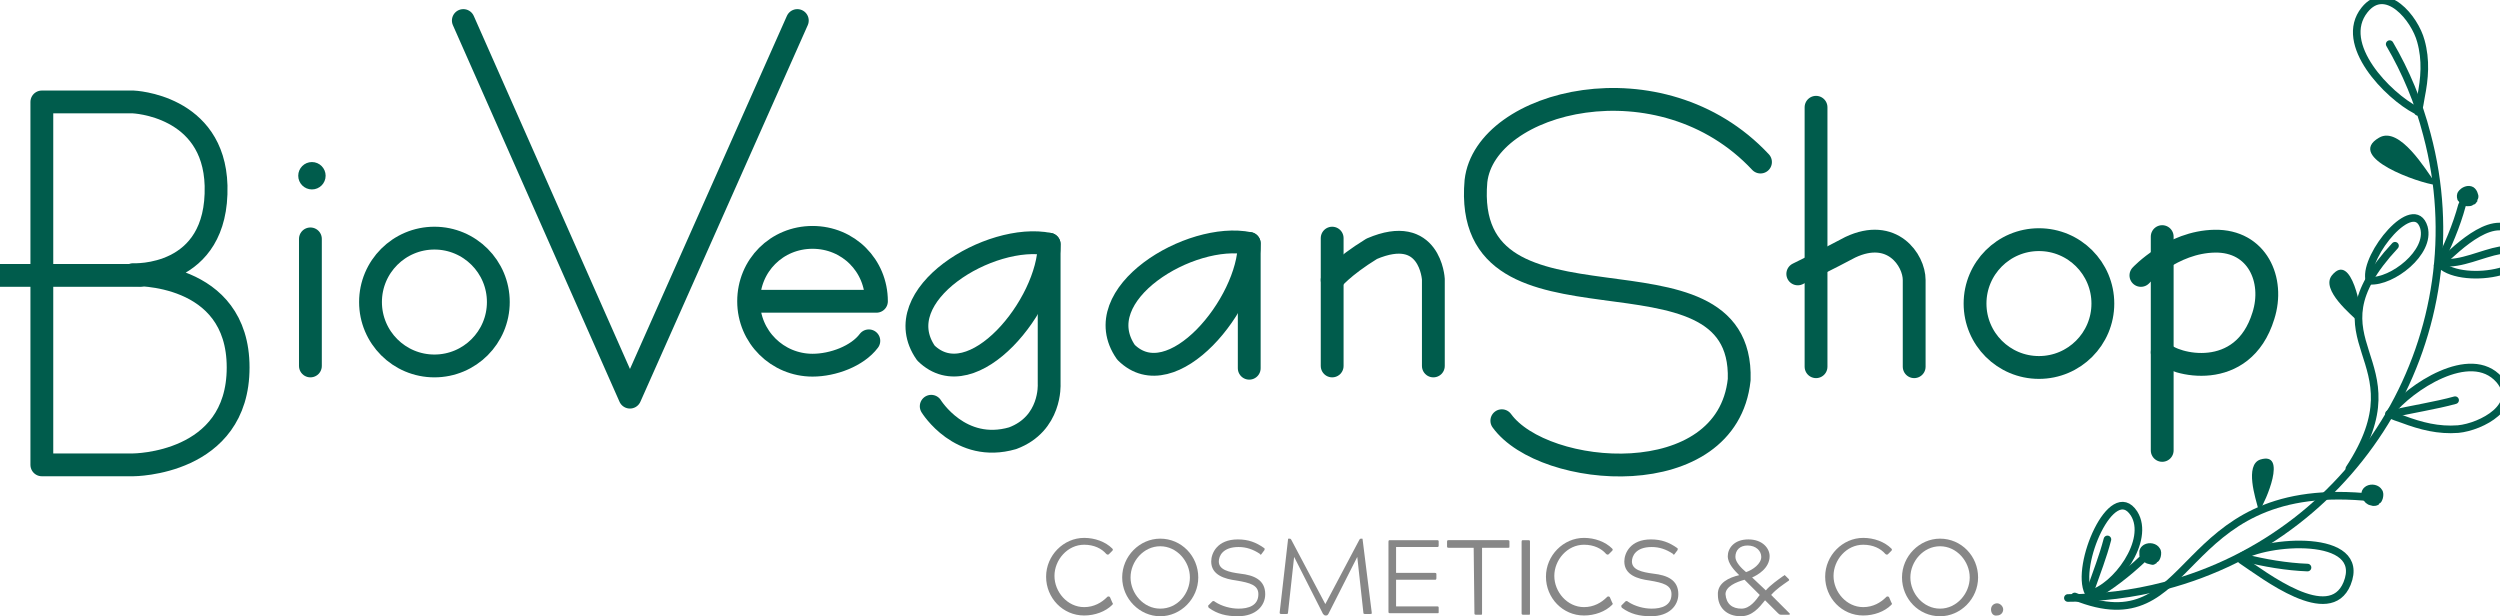 <?xml version="1.0" encoding="utf-8"?>
<!-- Generator: Adobe Illustrator 24.0.1, SVG Export Plug-In . SVG Version: 6.00 Build 0)  -->
<svg version="1.1" id="Livello_1" xmlns="http://www.w3.org/2000/svg" xmlns:xlink="http://www.w3.org/1999/xlink" x="0px" y="0px"
	 viewBox="0 0 328.6 81" style="enable-background:new 0 0 328.6 81;" xml:space="preserve">
<style type="text/css">
	.st0{fill:#878787;}
	.st1{fill:none;stroke:#005C4C;stroke-width:3;stroke-linecap:round;stroke-linejoin:round;stroke-miterlimit:10;}
	.st2{fill:#005C4C;}
	.st3{fill:none;stroke:#005C4C;stroke-linecap:round;stroke-linejoin:round;stroke-miterlimit:10;}
	.st4{display:none;}
</style>
<g id="Livello_1_1_">
	<g>
		<g>
			<path class="st0" d="M146.2,79.2c0.1,0.1,0.1,0.2,0,0.3c-0.9,0.9-2.3,1.4-3.7,1.4c-2.8,0-5-2.3-5-5.1c0-2.8,2.3-5.1,5-5.1
				c1.4,0,2.8,0.5,3.7,1.4c0.1,0.1,0.1,0.2,0,0.3l-0.4,0.4c-0.1,0.1-0.1,0.1-0.2,0.1c0,0-0.1,0-0.2-0.1c-0.6-0.7-1.6-1.2-2.9-1.2
				c-2.2,0-3.9,2-3.9,4.1s1.7,4.1,3.9,4.1c1.3,0,2.3-0.6,3-1.3c0.1-0.1,0.1-0.1,0.2-0.1c0.1,0,0.1,0,0.2,0.1L146.2,79.2z"/>
			<path class="st0" d="M147.5,75.9c0-2.8,2.3-5.1,5-5.1c2.8,0,5,2.3,5,5.1c0,2.8-2.3,5.1-5,5.1C149.8,81,147.5,78.7,147.5,75.9z
				 M156.4,75.9c0-2.1-1.7-4.1-3.9-4.1c-2.2,0-3.9,2-3.9,4.1c0,2.1,1.7,4.1,3.9,4.1C154.8,80,156.4,78,156.4,75.9z"/>
			<path class="st0" d="M159.3,79.1c0.1-0.1,0.1-0.1,0.2-0.1c0,0,0.1,0,0.2,0.1c0.9,0.6,2.1,0.9,3.1,0.9c1.3,0,2.6-0.4,2.6-1.9
				c0-1.2-1.1-1.5-2.9-1.8c-1.5-0.2-3.3-0.7-3.3-2.5c0-1.1,0.8-2.9,3.5-2.9c1.4,0,2.4,0.4,3.4,1.1c0.2,0.1,0.1,0.2,0.1,0.3l-0.3,0.4
				c-0.1,0.1-0.1,0.2-0.2,0.2c0,0-0.1,0-0.1-0.1c-0.9-0.6-1.8-0.9-2.8-0.9c-2.1,0-2.6,1.2-2.6,1.9c0,1.1,1.3,1.4,2.8,1.6
				c1.8,0.2,3.3,0.8,3.3,2.7c0,1.5-1.2,2.9-3.6,2.9c-1.5,0-2.7-0.3-3.8-1.1c-0.1-0.1-0.1-0.2-0.1-0.3L159.3,79.1z"/>
			<path class="st0" d="M169.3,70.9c0-0.1,0-0.1,0.1-0.1h0.1c0.1,0,0.1,0,0.2,0.1l4.5,8.5l4.5-8.5c0.1-0.1,0.1-0.1,0.2-0.1h0.1
				c0.1,0,0.1,0,0.1,0.1l1.2,9.6c0,0.2,0,0.2-0.2,0.2h-0.7c-0.2,0-0.2-0.1-0.2-0.2l-0.8-7.3l-3.8,7.5c-0.1,0.1-0.1,0.2-0.3,0.2h-0.1
				c-0.1,0-0.2-0.1-0.3-0.2l-3.8-7.5l-0.8,7.3c0,0.2-0.1,0.2-0.2,0.2h-0.7c-0.2,0-0.2-0.1-0.2-0.2L169.3,70.9z"/>
			<path class="st0" d="M182.5,71.2c0-0.2,0.1-0.2,0.2-0.2h6.2c0.2,0,0.2,0.1,0.2,0.2v0.5c0,0.2-0.1,0.2-0.2,0.2h-5.4v3.4h5.1
				c0.2,0,0.2,0.1,0.2,0.2v0.5c0,0.2-0.1,0.2-0.2,0.2h-5.1v3.5h5.4c0.2,0,0.2,0.1,0.2,0.2v0.5c0,0.2,0,0.2-0.2,0.2h-6.2
				c-0.2,0-0.2-0.1-0.2-0.2V71.2z"/>
			<path class="st0" d="M193.7,72h-3.3c-0.2,0-0.2-0.1-0.2-0.2v-0.6c0-0.2,0.1-0.2,0.2-0.2h7.8c0.2,0,0.2,0.1,0.2,0.2v0.6
				c0,0.2,0,0.2-0.2,0.2h-3.4v8.6c0,0.2,0,0.2-0.2,0.2H194c-0.2,0-0.2-0.1-0.2-0.2L193.7,72L193.7,72z"/>
			<path class="st0" d="M200.2,80.8c-0.2,0-0.2-0.1-0.2-0.2v-9.4c0-0.2,0.1-0.2,0.2-0.2h0.7c0.2,0,0.2,0.1,0.2,0.2v9.4
				c0,0.2,0,0.2-0.2,0.2H200.2z"/>
			<path class="st0" d="M211.9,79.2c0.1,0.1,0.1,0.2,0,0.3c-0.9,0.9-2.3,1.4-3.7,1.4c-2.8,0-5-2.3-5-5.1c0-2.8,2.3-5.1,5-5.1
				c1.4,0,2.8,0.5,3.7,1.4c0.1,0.1,0.1,0.2,0,0.3l-0.4,0.4c-0.1,0.1-0.1,0.1-0.2,0.1c0,0-0.1,0-0.2-0.1c-0.6-0.7-1.6-1.2-2.9-1.2
				c-2.2,0-3.9,2-3.9,4.1s1.7,4.1,3.9,4.1c1.3,0,2.3-0.6,3-1.3c0.1-0.1,0.1-0.1,0.2-0.1c0.1,0,0.1,0,0.2,0.1L211.9,79.2z"/>
			<path class="st0" d="M213.6,79.1c0.1-0.1,0.1-0.1,0.2-0.1c0,0,0.1,0,0.2,0.1c0.9,0.6,2.1,0.9,3.1,0.9c1.3,0,2.6-0.4,2.6-1.9
				c0-1.2-1.1-1.5-2.9-1.8c-1.5-0.2-3.3-0.7-3.3-2.5c0-1.1,0.8-2.9,3.5-2.9c1.4,0,2.4,0.4,3.4,1.1c0.2,0.1,0.1,0.2,0.1,0.3l-0.3,0.4
				c-0.1,0.1-0.1,0.2-0.2,0.2c0,0-0.1,0-0.1-0.1c-0.9-0.6-1.8-0.9-2.8-0.9c-2.1,0-2.6,1.2-2.6,1.9c0,1.1,1.3,1.4,2.8,1.6
				c1.8,0.2,3.3,0.8,3.3,2.7c0,1.5-1.2,2.9-3.6,2.9c-1.5,0-2.7-0.3-3.8-1.1c-0.1-0.1-0.1-0.2-0.1-0.3L213.6,79.1z"/>
			<path class="st0" d="M228.6,75.6c-0.6-0.6-1.5-1.5-1.5-2.5c0-1,0.8-2.2,2.7-2.2c1.9,0,2.8,1.2,2.8,2.2c0,1.6-1.6,2.5-2.3,2.8
				l1.8,1.7c0.6-0.7,1.6-1.4,2.3-1.9c0.1,0,0.1-0.1,0.1-0.1c0.1,0,0.1,0,0.2,0.1l0.4,0.4c0.1,0.1,0.1,0.2-0.1,0.3
				c-0.7,0.5-1.5,1-2.2,1.8l2.4,2.4c0.1,0.1,0.1,0.2-0.1,0.2h-1c-0.2,0-0.3-0.1-0.4-0.2l-1.7-1.7c-0.8,1-1.7,2.1-3.2,2.1
				c-1.9,0-3-1.2-3-2.8C225.7,76.6,227.3,75.9,228.6,75.6L228.6,75.6z M228.9,80c1.1,0,1.9-1.1,2.4-1.8l-2-2
				c-1.1,0.3-2.5,0.9-2.5,1.9C226.9,79.4,227.7,80,228.9,80z M231.5,73.2c0-0.8-0.7-1.5-1.8-1.5c-1,0-1.6,0.6-1.6,1.5
				c0,0.7,0.8,1.5,1.4,2l0,0C230.4,74.9,231.5,74.1,231.5,73.2z"/>
			<path class="st0" d="M248.6,79.2c0.1,0.1,0.1,0.2,0,0.3c-0.9,0.9-2.3,1.4-3.7,1.4c-2.8,0-5-2.3-5-5.1c0-2.8,2.3-5.1,5-5.1
				c1.4,0,2.8,0.5,3.7,1.4c0.1,0.1,0.1,0.2,0,0.3l-0.4,0.4c-0.1,0.1-0.1,0.1-0.2,0.1c0,0-0.1,0-0.2-0.1c-0.6-0.7-1.6-1.2-2.9-1.2
				c-2.2,0-3.9,2-3.9,4.1s1.7,4.1,3.9,4.1c1.3,0,2.3-0.6,3-1.3c0.1-0.1,0.1-0.1,0.2-0.1c0.1,0,0.1,0,0.2,0.1L248.6,79.2z"/>
			<path class="st0" d="M250,75.9c0-2.8,2.3-5.1,5-5.1c2.8,0,5,2.3,5,5.1c0,2.8-2.3,5.1-5,5.1C252.2,81,250,78.7,250,75.9z
				 M258.9,75.9c0-2.1-1.7-4.1-3.9-4.1c-2.2,0-3.9,2-3.9,4.1c0,2.1,1.7,4.1,3.9,4.1C257.2,80,258.9,78,258.9,75.9z"/>
			<path class="st0" d="M261.7,80.1c0-0.5,0.4-0.8,0.8-0.8c0.4,0,0.8,0.4,0.8,0.8c0,0.5-0.4,0.8-0.8,0.8
				C262,81,261.7,80.6,261.7,80.1z"/>
		</g>
	</g>
	<path class="st1" d="M114.2,44.8c-1.5,2-4.7,3.2-7.4,3.2c-4.6,0-8.4-3.7-8.4-8.4s3.7-8.4,8.4-8.4s8.4,3.7,8.4,8.4H98.4"/>
	<line class="st1" x1="175.1" y1="31.3" x2="175.1" y2="48.1"/>
	<path class="st1" d="M188.4,48.1V36.7c0,0-0.4-7.3-8.1-4c-3.9,2.4-5.2,4.1-5.2,4.1"/>
	<path class="st1" d="M137.9,32.1c-7.7-1.6-21.5,6.7-16.2,14.3C127.8,52.4,137.9,40,137.9,32.1z"/>
	<path class="st1" d="M137.9,32.1v18.4c0,0,0.3,5.2-4.8,7.1c-6.9,2-10.7-4.2-10.7-4.2"/>
	<path class="st1" d="M164.2,32c-7.7-1.6-21.5,6.7-16.2,14.3C154,52.3,164.2,39.9,164.2,32z"/>
	<line class="st1" x1="164.2" y1="32" x2="164.2" y2="48.4"/>
	<polyline class="st1" points="60.9,2.7 82.8,52.2 104.8,2.7 	"/>
	<g>
		<path class="st1" d="M5.5,13.5v47.6h12c0,0,13.8,0,13.8-12.8c0-12.7-13.8-12.2-13.8-12.2s11.2,0.6,10.9-11.7
			c-0.3-10.6-10.9-11-10.9-11H5.5z"/>
		<line class="st1" x1="0" y1="36.2" x2="18.4" y2="36.2"/>
	</g>
	<g>
		<circle class="st1" cx="57.1" cy="39.7" r="8.4"/>
		<g>
			<line class="st1" x1="40.8" y1="48.1" x2="40.8" y2="31.4"/>
			<circle class="st2" cx="41" cy="23.1" r="1.8"/>
		</g>
	</g>
	<g>
		<circle class="st1" cx="268" cy="39.9" r="8.4"/>
		<line class="st1" x1="238.7" y1="14.1" x2="238.7" y2="48.2"/>
		<path class="st1" d="M251.6,48.2c0,0,0-8.8,0-11.4c0-2.6-2.9-6.9-8.4-4.3c-2.6,1.4-6.9,3.5-6.9,3.5"/>
		<line class="st1" x1="284.2" y1="31.1" x2="284.2" y2="59.2"/>
		<path class="st1" d="M281.4,36.2c0,0,4.1-4.4,9.7-4.5s7.9,5.1,6.4,9.8c-2.7,8.8-11.8,6.5-13.3,4.8"/>
	</g>
	<path class="st1" d="M197.4,55.3c5.5,7.6,29.6,9.6,31.2-5.4c0.6-19.8-36.6-3.4-34.6-26.1c1.2-10.6,24.3-16.5,37.4-2.5"/>
	<path class="st3" d="M314.1,5.8c2.1,3.6,3.8,7.6,4.9,11.9c6.9,25.9-8.6,52.5-34.5,59.3c-4.2,1.1-8.5,1.6-12.7,1.6"/>
	<path class="st3" d="M317.6,14.5c-3.7-1.9-10.4-8.7-6.8-13.2c2.8-3.5,6.6,1.1,7.4,4.1c0.7,2.5,0.5,4.9,0,7.4
		c-0.1,0.6-0.2,1.3-0.4,1.9"/>
	<g>
		<path class="st3" d="M311.4,36.7c-0.6-3.2,5.9-11.1,7.2-6.8c0.9,3.3-4.2,7.2-7.1,7"/>
	</g>
	<g>
		<path class="st3" d="M294.4,73.3c3.3-2.3,16.8-3.3,14.1,3.4c-2.3,5.6-10.9-1.1-13.9-3.1"/>
		<path class="st3" d="M294.9,73.3c2.7,0.7,5.7,1.2,8.4,1.3"/>
	</g>
	<g>
		<path class="st2" d="M320.1,24.3c-2-0.2-11.9-3.6-7.4-6.2c2.7-1.6,6.2,4.3,7.3,5.8"/>
	</g>
	<g>
		<path class="st2" d="M310.4,42.5c0.1-1.6-1.3-9.5-3.9-6.3c-1.5,1.9,2.6,5.2,3.6,6.2"/>
	</g>
	<g>
		<g>
			<path class="st3" d="M274.5,77.9c-1.8-3.5,3.1-14.9,6-10.4c2.2,3.5-2.4,9.8-5.9,10.6"/>
		</g>
		<path class="st3" d="M274.8,77.5c0.8-2.3,1.6-4.3,2.2-6.6"/>
	</g>
	<path class="st3" d="M308.8,61.6c9.7-14.8-6.1-16.3,6-29.3"/>
	<path class="st3" d="M310.7,65.3c-25.2-2.1-21.8,19.7-38,13.1"/>
	<g>
		<path class="st3" d="M320.8,34.8c3,2.8,14.3,0.9,10.2-3.8c-2.9-3.5-7.8,1.4-10.2,3.6"/>
		<path class="st3" d="M321.1,34.5c2.3,0.3,5.2-1.2,7.5-1.6"/>
	</g>
	<path class="st3" d="M320.4,34.9c1.3-2.4,2.5-5.3,3.2-7.9"/>
	<path class="st2" d="M325.5,26.6c0.1-0.1,0.2-0.2,0.1-0.3c0.2-0.2,0.2-0.6,0.1-0.8c-0.1-0.4-0.3-0.7-0.6-0.9c-0.7-0.4-1.6,0-2,0.6
		c-0.2,0.3-0.2,0.7-0.1,1c0,0.1,0.1,0.2,0.2,0.3c0,0.1,0.1,0.2,0.1,0.2c0.1,0.1,0.3,0.2,0.5,0.3c0.2,0.1,0.3,0.1,0.5,0.1
		c0.3,0,0.6,0,0.8-0.2C325.2,26.9,325.4,26.8,325.5,26.6z"/>
	<path class="st3" d="M275.1,78.4c2.3-1.3,4.6-3.1,6.5-4.9"/>
	<path class="st2" d="M283.3,74.1c0.1,0,0.2-0.1,0.2-0.2c0.3-0.1,0.4-0.4,0.5-0.7c0.1-0.4,0.1-0.8-0.1-1.1c-0.4-0.7-1.4-0.9-2.1-0.5
		c-0.3,0.2-0.5,0.4-0.6,0.8c0,0.1,0,0.2,0,0.3c0,0.1,0,0.2,0,0.3c0,0.2,0.2,0.4,0.3,0.5c0.1,0.1,0.2,0.3,0.4,0.4
		c0.2,0.2,0.5,0.2,0.8,0.3C283,74.3,283.2,74.2,283.3,74.1z"/>
	<path class="st3" d="M314.2,54.2c2.5-3.2,10.5-8.6,14.3-4.3c2.9,3.4-2.3,6.2-5.4,6.5c-2.6,0.2-4.9-0.4-7.3-1.3
		c-0.6-0.2-1.2-0.4-1.8-0.7"/>
	<path class="st3" d="M322.7,52.6c-2.5,0.7-5.8,1.2-8.3,1.8"/>
	<path class="st2" d="M312.5,66.4c0.1,0,0.2-0.1,0.2-0.2c0.3-0.1,0.4-0.4,0.5-0.7c0.1-0.4,0.1-0.8-0.1-1.1c-0.4-0.7-1.4-0.9-2.1-0.5
		c-0.3,0.2-0.5,0.4-0.6,0.8c0,0.1,0,0.2,0,0.3c0,0.1,0,0.2,0,0.3c0,0.2,0.2,0.4,0.3,0.5c0.1,0.1,0.2,0.3,0.4,0.4
		c0.2,0.2,0.5,0.2,0.8,0.3C312.1,66.5,312.3,66.5,312.5,66.4z"/>
	<g>
		<path class="st2" d="M297,67.1c0.8-1.2,3.7-7.8,0.1-6.7c-2.1,0.7-0.6,5.2-0.3,6.4"/>
	</g>
</g>
<g id="Livello_2_1_" class="st4">
</g>
</svg>

